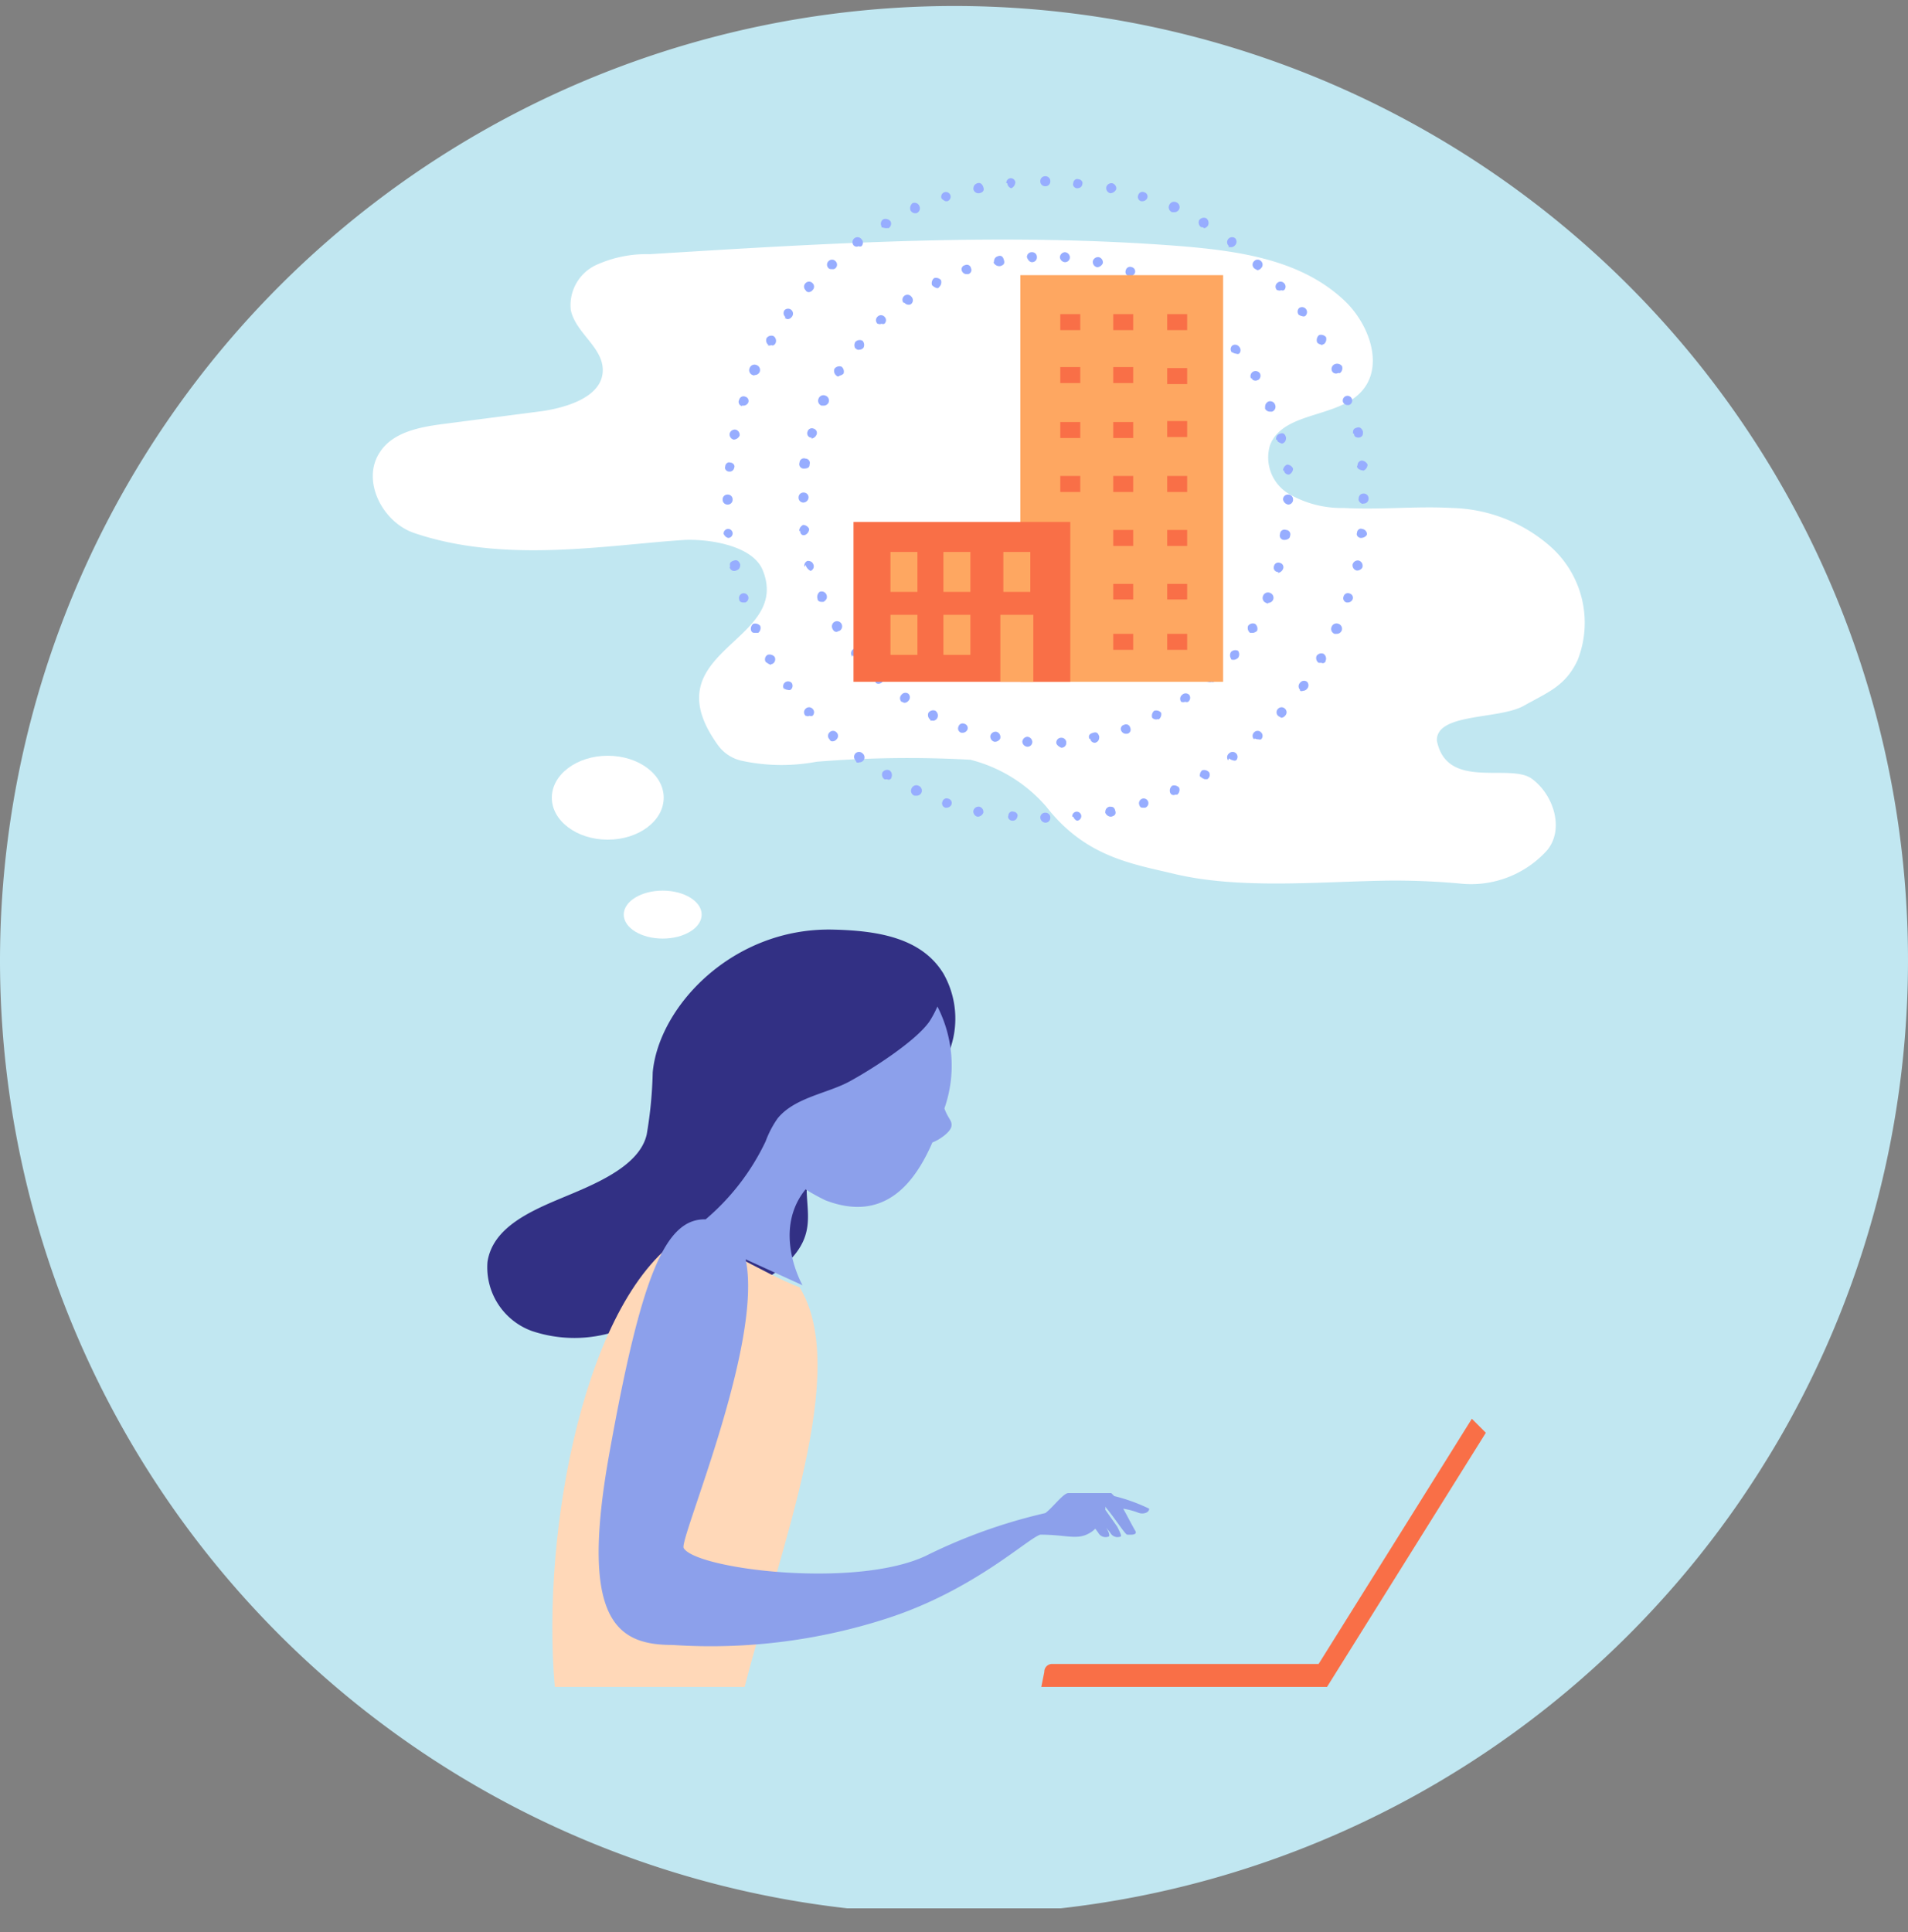 <?xml version="1.0" encoding="UTF-8"?> <svg xmlns="http://www.w3.org/2000/svg" xmlns:xlink="http://www.w3.org/1999/xlink" id="Layer_1" data-name="Layer 1" viewBox="0 0 95.5 96.7"><rect x="0" y="0" width="95.5" height="96.7" fill="#808080" stroke="none"/><defs><style>.cls-1{fill:none;}.cls-2{clip-path:url(#clip-path);}.cls-3{fill:#c1e7f1;}.cls-4{fill:#323084;}.cls-5{fill:#ffd8b8;}.cls-6{fill:#f96f47;}.cls-7{fill:#fff;}.cls-8{fill:#8ca0eb;}.cls-9{fill:#97adff;}.cls-10{fill:#fea761;}</style><clipPath id="clip-path"><rect class="cls-1" width="95.5" height="95.5"></rect></clipPath></defs><title>research icon graphic</title><g class="cls-2"><g class="cls-2"><path class="cls-3" d="M47.8.3A47.75,47.75,0,1,1,0,48.1,47.8,47.8,0,0,1,47.8.3"></path></g><g class="cls-2"><rect class="cls-3" x="30.3" y="32.8" width="1.5" height="1.5"></rect></g><g class="cls-2"><rect class="cls-3" x="35.4" y="32.8" width="1.5" height="1.5"></rect></g><g class="cls-2"><rect class="cls-3" x="40.6" y="32.8" width="1.5" height="1.5"></rect></g><g class="cls-2"><rect class="cls-3" x="30.3" y="37.4" width="1.5" height="1.5"></rect></g><g class="cls-2"><rect class="cls-3" x="35.4" y="37.4" width="1.5" height="1.5"></rect></g><g class="cls-2"><rect class="cls-3" x="40.6" y="37.4" width="1.5" height="1.5"></rect></g></g><path class="cls-4" d="M47.22,48.72c-1.1-1.8-3.3-2.15-5.55-2.2-5-.1-8.7,3.85-9,7.15a21,21,0,0,1-.3,3.1C32,58.42,29.62,59.32,28,60s-3.35,1.5-3.6,3.15a3.39,3.39,0,0,0,2.2,3.45,6.67,6.67,0,0,0,4.3,0c1.4-.4,2.75-1,4.15-1.3,1.75-.4,4.1-1.4,5-2.9s-.15-2.8.65-4.4c1-1.95,3.75-2.1,5.45-3.5A4.56,4.56,0,0,0,47.22,48.72Z"></path><path class="cls-5" d="M34.32,61.77c-5,3-7.25,14.75-6.55,22.65h9.5c1.8-7,5.3-15.85,2.75-20C38.37,63.82,34.72,61.57,34.32,61.77Z"></path><path class="cls-6" d="M66.42,84.42H52.12l.15-.75a.39.39,0,0,1,.4-.4H66L73.67,71l.7.7Z"></path><path class="cls-7" d="M20.72,26.67c-1.6-.55-2.65-2.65-1.7-4.05.65-1,2-1.25,3.15-1.4l5-.65c1.3-.2,3-.75,3-2.05,0-1.15-1.35-1.85-1.6-3a2.22,2.22,0,0,1,1.25-2.25,6.08,6.08,0,0,1,2.7-.55c8.85-.55,17.75-1.1,26.6-.4,3,.25,6.05.7,8.2,2.75,1.25,1.2,2,3.35.75,4.6s-3.85.95-4.5,2.6a2.12,2.12,0,0,0,.95,2.45,5.24,5.24,0,0,0,2.75.7c1.8.1,3.6-.1,5.4,0a7.75,7.75,0,0,1,4.9,1.9,5.1,5.1,0,0,1,1.4,5.7c-.6,1.3-1.45,1.6-2.7,2.3s-4.4.35-4.35,1.75c.5,2.5,3.65,1.1,4.75,1.9s1.65,2.55.75,3.6a5.12,5.12,0,0,1-4.3,1.65,35.69,35.69,0,0,0-3.7-.15c-3.4.05-7.4.45-10.7-.35-2.1-.5-4.4-.85-6.35-3.35a7.43,7.43,0,0,0-3.8-2.35,56.55,56.55,0,0,0-7.7.1,9.46,9.46,0,0,1-3.75-.05,2,2,0,0,1-1.2-.8c-3.4-4.75,3.75-5.1,2.25-8.75-.5-1.2-2.6-1.55-3.9-1.5C30.37,27.27,25.27,28.22,20.72,26.67Z"></path><ellipse class="cls-7" cx="30.42" cy="39.92" rx="2.8" ry="2.1"></ellipse><ellipse class="cls-7" cx="33.17" cy="45.77" rx="1.95" ry="1.2"></ellipse><path class="cls-8" d="M55.77,74.87h0l-.15-.15c-.25,0-1.9,0-2.15,0s-.8.75-1.15,1a27,27,0,0,0-6,2.15c-3.55,1.65-11.5.65-12.1-.4-.25-.4,4-10.25,3.1-14.45l2.85,1.3s-1.55-2.7.15-4.8a10.58,10.58,0,0,0,1,.55c3,1.15,4.5-.95,5.35-2.9.3-.1.9-.5.95-.8s-.15-.35-.35-.9a6.48,6.48,0,0,0-.35-5.1,5.46,5.46,0,0,1-.4.75c-.7,1-2.9,2.4-4,3s-2.75.8-3.6,1.85a5,5,0,0,0-.6,1.15h0a11.69,11.69,0,0,1-3,3.9h-.05c-1.95,0-3.15,2.7-4.75,11.6-1.55,8.5.35,9.7,3.15,9.7A28.64,28.64,0,0,0,44.37,81c4.35-1.4,7.05-4,7.7-4.2,1.35,0,1.85.3,2.5-.1a1.09,1.09,0,0,0,.25-.2l.15.2a.41.41,0,0,0,.5.2c.1,0,.05-.2-.1-.45l.2.25a.41.41,0,0,0,.5.2c.1,0,0-.2-.15-.5l-.6-.85a.39.39,0,0,0,0-.15c.5.6,1,1.4,1.1,1.4s.55.05.4-.2-.35-.65-.6-1.1a3.77,3.77,0,0,1,.75.2c.25.1.55,0,.55-.2A8.82,8.82,0,0,0,55.77,74.87Z"></path><path class="cls-9" d="M52.87,37.17a.24.24,0,0,1,.25-.25h0a.24.24,0,0,1,.25.25h0a.24.24,0,0,1-.25.25h0C53,37.37,52.87,37.27,52.87,37.17Zm-1.45.2a.27.27,0,0,1-.25-.25h0a.27.27,0,0,1,.25-.25h0a.27.27,0,0,1,.25.25h0a.24.24,0,0,1-.25.25Zm3.1-.4c-.05-.15,0-.25.2-.3h0c.15-.05.25,0,.3.2h0c0,.15-.05.25-.2.3h0a.23.23,0,0,1-.25-.2Zm-4.75.15a.27.27,0,0,1-.2-.3h0a.27.27,0,0,1,.3-.2h0a.27.27,0,0,1,.2.3h0c0,.1-.15.2-.25.2h0Zm6.35-.55a.21.21,0,0,1,.15-.3h0a.21.21,0,0,1,.3.15h0a.21.21,0,0,1-.15.3h-.1a.27.27,0,0,1-.2-.15Zm-8,.1h0a.22.22,0,0,1-.15-.3h0a.22.22,0,0,1,.3-.15h0a.22.22,0,0,1,.15.3h0a.27.27,0,0,1-.25.15h-.05Zm9.55-.75a.33.33,0,0,1,.1-.35h0a.33.33,0,0,1,.35.1h0A.33.33,0,0,1,58,36h0a.17.17,0,0,0-.1,0h0A.27.27,0,0,1,57.67,35.92Zm-11.1.1a.29.29,0,0,1-.1-.35h0a.29.29,0,0,1,.35-.1h0a.29.29,0,0,1,.1.35h0a.27.27,0,0,1-.2.15h0a.39.39,0,0,0-.15,0Zm12.55-.9a.25.25,0,0,1,.05-.35h0a.25.25,0,0,1,.35,0h0a.25.25,0,0,1-.05.35h0a.18.18,0,0,1-.15,0h0A.26.26,0,0,1,59.12,35.12Zm-14,0a.25.25,0,0,1,0-.35h0a.25.25,0,0,1,.35-.05h0a.25.25,0,0,1,0,.35h0a.26.26,0,0,1-.2.1h0c-.05,0-.1-.05-.15-.05Zm15.3-1a.24.24,0,0,1,0-.35h0a.24.24,0,0,1,.35,0h0a.24.24,0,0,1,0,.35h0a.18.18,0,0,1-.15,0h0c0,.05-.15,0-.2,0Zm-16.6,0h0a.24.24,0,0,1,0-.35h0a.24.24,0,0,1,.35,0h0a.24.24,0,0,1,0,.35h0a.26.26,0,0,1-.2.1h0s-.15,0-.15-.1Zm17.8-1.15a.31.31,0,0,1,0-.35h0a.31.31,0,0,1,.35-.05h0a.31.31,0,0,1,0,.35h0a.38.38,0,0,1-.2.1h0c-.1,0-.15,0-.15-.05Zm-18.95-.1a.25.25,0,0,1,0-.35h0a.25.25,0,0,1,.35,0h0a.25.25,0,0,1,0,.35h0a.18.18,0,0,1-.15,0h0C42.77,32.87,42.67,32.82,42.67,32.77Zm19.9-1.2a.31.31,0,0,1-.1-.35h0a.29.29,0,0,1,.35-.1h0a.31.31,0,0,1,.1.35h0a.38.38,0,0,1-.2.1h-.15Zm-20.9-.2a.26.26,0,0,1,.1-.35h0a.26.26,0,0,1,.35.1h0a.26.26,0,0,1-.1.35h0c-.05,0-.1.05-.15.05h0c-.1,0-.15-.05-.2-.15Zm21.7-1.3a.26.26,0,0,1-.15-.35h0a.26.26,0,0,1,.35-.15h0a.26.26,0,0,1,.15.35h0a.27.27,0,0,1-.25.15h0c0,.05,0,.05-.1,0Zm-22.45-.2a.33.33,0,0,1,.1-.35h0a.26.26,0,0,1,.35.15h0c.05.15,0,.25-.15.35h-.1c-.1,0-.2-.05-.2-.15Zm23-1.35a.22.22,0,0,1-.15-.3h0a.22.22,0,0,1,.3-.15h0a.22.22,0,0,1,.15.3h0a.33.33,0,0,1-.25.2h0l0-.05Zm-23.65-.25a.24.24,0,0,1,.15-.3h0c.15,0,.25.05.3.2h0a.24.24,0,0,1-.15.3h0A.5.5,0,0,1,40.32,28.27Zm24-1.35a.22.22,0,0,1-.2-.3h0a.22.22,0,0,1,.3-.2h0a.22.22,0,0,1,.2.3h0c0,.1-.1.2-.3.2ZM40,26.57a.34.34,0,0,1,.2-.3h0a.34.34,0,0,1,.3.2h0a.34.34,0,0,1-.2.3h0c-.15.05-.25-.05-.25-.2ZM64.22,25a.24.24,0,0,1,.25-.25h0a.24.24,0,0,1,.25.25h0a.24.24,0,0,1-.25.25h0A.32.32,0,0,1,64.22,25Zm-24,.15a.24.24,0,0,1-.25-.25h0a.24.24,0,0,1,.25-.25h0a.24.24,0,0,1,.25.25h0a.27.27,0,0,1-.25.25Zm24-1.6a.34.34,0,0,1,.2-.3h0a.34.34,0,0,1,.3.2h0a.34.34,0,0,1-.2.3h0a.23.23,0,0,1-.25-.2Zm-24-.1a.22.22,0,0,1-.2-.3h0a.22.22,0,0,1,.3-.2h0a.22.22,0,0,1,.2.3h0c0,.15-.1.2-.3.2ZM63.87,22h0c0-.15.05-.25.2-.3h0c.15-.05.25,0,.3.2h0c0,.15-.05.25-.2.3h0c-.15-.05-.25-.1-.25-.2Zm-23.3-.1a.22.22,0,0,1-.15-.3h0a.22.22,0,0,1,.3-.15h0a.22.22,0,0,1,.15.3h0a.33.33,0,0,1-.25.2h0a0,0,0,0,0,0-.05Zm22.75-1.45h0c0-.15,0-.25.15-.35h0a.26.26,0,0,1,.35.15h0a.26.26,0,0,1-.15.35h-.1a.27.27,0,0,1-.25-.15Zm-22.2-.15a.26.26,0,0,1-.15-.35h0a.26.26,0,0,1,.35-.15h0a.26.26,0,0,1,.15.35h0a.27.27,0,0,1-.25.15h-.1Zm21.5-1.35a.26.26,0,0,1,.1-.35h0a.26.26,0,0,1,.35.1h0A.26.26,0,0,1,63,19h0s-.1.05-.15.05h0c-.1,0-.2-.05-.2-.15Zm-20.75-.15a.29.29,0,0,1-.1-.35h0a.31.31,0,0,1,.35-.1h0a.31.31,0,0,1,.1.35h0a.38.38,0,0,1-.2.1h0a.09.09,0,0,1-.15,0Zm19.8-1.15a.25.25,0,0,1,0-.35h0a.25.25,0,0,1,.35.05h0a.25.25,0,0,1,0,.35h0a.18.18,0,0,1-.15,0h0A.38.38,0,0,1,61.67,17.62Zm-18.85-.2a.31.31,0,0,1,0-.35h0a.31.31,0,0,1,.35-.05h0a.31.31,0,0,1,.05.35h0a.26.26,0,0,1-.2.1h0A.18.18,0,0,1,42.82,17.42Zm17.75-1a.24.24,0,0,1,0-.35h0a.24.24,0,0,1,.35,0h0a.24.24,0,0,1,0,.35h0a.26.26,0,0,1-.2.1h0C60.67,16.47,60.62,16.47,60.57,16.42Zm-16.65-.25a.24.24,0,0,1,0-.35h0a.24.24,0,0,1,.35,0h0a.24.24,0,0,1,0,.35h0a.18.18,0,0,1-.15,0h0c-.1.05-.15,0-.2,0Zm15.4-.8a.25.25,0,0,1,0-.35h0a.25.25,0,0,1,.35,0h0a.25.25,0,0,1,.05.35h0a.26.26,0,0,1-.2.1h0s-.1-.05-.15-.05Zm-14.1-.25a.25.25,0,0,1,.05-.35h0a.25.25,0,0,1,.35.05h0a.25.25,0,0,1,0,.35h0a.18.18,0,0,1-.15.05h0a.26.26,0,0,1-.2-.1ZM58,14.47a.29.29,0,0,1-.1-.35h0a.29.29,0,0,1,.35-.1h0a.29.29,0,0,1,.1.35h0a.27.27,0,0,1-.2.15h0c-.1,0-.15,0-.15,0Zm-11.35-.2a.33.33,0,0,1,.1-.35h0a.33.33,0,0,1,.35.1h0a.33.33,0,0,1-.1.35h0s0,.05-.1.05h0a.53.53,0,0,1-.25-.15Zm9.85-.45a.22.22,0,0,1-.15-.3h0a.22.22,0,0,1,.3-.15h0a.22.22,0,0,1,.15.3h0a.27.27,0,0,1-.25.15h-.05Zm-8.35-.25a.21.21,0,0,1,.15-.3h0a.21.21,0,0,1,.3.15h0a.21.21,0,0,1-.15.3h-.1a.27.27,0,0,1-.2-.15Zm6.75-.2h0a.27.27,0,0,1-.2-.3h0a.27.27,0,0,1,.3-.2h0a.27.27,0,0,1,.2.3h0a.33.33,0,0,1-.25.2h-.05Zm-5.15-.25c0-.15.05-.25.2-.3h0c.15-.05.25,0,.3.2h0c.05.15,0,.25-.2.3H50A.33.33,0,0,1,49.72,13.12Zm3.55,0h0a.27.27,0,0,1-.25-.25h0a.27.27,0,0,1,.25-.25h0a.27.27,0,0,1,.25.25h0a.24.24,0,0,1-.25.25Zm-1.9-.25a.24.24,0,0,1,.25-.25h0a.24.24,0,0,1,.25.25h0a.24.24,0,0,1-.25.25h0c-.1,0-.2-.1-.25-.25Z"></path><path class="cls-9" d="M52.07,40.92a.24.24,0,0,1,.25-.25h0a.24.24,0,0,1,.25.25h0a.24.24,0,0,1-.25.25h0A.27.27,0,0,1,52.07,40.92Zm-1.4.15h0c-.15,0-.25-.15-.2-.25h0c0-.15.15-.25.25-.2h0c.15,0,.25.15.2.25h0a.23.23,0,0,1-.25.2Zm3-.2a.23.23,0,0,1,.2-.25h0a.23.23,0,0,1,.25.2h0a.23.23,0,0,1-.2.25h0C53.87,41.07,53.77,41,53.72,40.87Zm-4.75,0h0a.27.27,0,0,1-.2-.3h0a.27.27,0,0,1,.3-.2h0a.27.27,0,0,1,.2.3h0a.33.33,0,0,1-.25.2H49Zm6.4-.2c0-.15.05-.25.2-.3h0c.15,0,.25,0,.3.2h0c.05.15,0,.25-.2.3h-.05a.33.33,0,0,1-.25-.2Zm-8-.25h0a.22.22,0,0,1-.15-.3h0a.22.22,0,0,1,.3-.15h0a.22.22,0,0,1,.15.3h0a.27.27,0,0,1-.25.15h0Zm9.7-.15a.24.24,0,0,1,.15-.3h0a.24.24,0,0,1,.3.15h0a.24.24,0,0,1-.15.3h-.1c-.1,0-.15,0-.2-.15Zm-11.25-.45a.26.26,0,0,1-.15-.35h0a.26.26,0,0,1,.35-.15h0a.26.26,0,0,1,.15.35h0a.27.27,0,0,1-.25.15h-.1Zm12.8-.15a.31.31,0,0,1,.1-.35h0a.33.33,0,0,1,.35.1h0a.31.31,0,0,1-.1.35h-.1a.18.18,0,0,1-.25-.1ZM44.27,39a.29.29,0,0,1-.1-.35h0a.29.29,0,0,1,.35-.1h0a.29.29,0,0,1,.1.35h0c0,.1-.15.15-.2.1h-.15Zm15.8-.1a.33.33,0,0,1,.1-.35h0a.33.33,0,0,1,.35.1h0a.26.26,0,0,1-.1.35h0a.17.17,0,0,0-.1,0h0a.53.53,0,0,1-.25-.15Zm-17.25-.85a.25.25,0,0,1,0-.35h0a.25.25,0,0,1,.35,0h0a.25.25,0,0,1,.05.35h0a.26.26,0,0,1-.2.1h0a.18.18,0,0,1-.15,0Zm18.65,0a.25.25,0,0,1,.05-.35h0a.25.25,0,0,1,.35,0h0a.25.25,0,0,1,0,.35h0a.18.18,0,0,1-.15,0h0a.38.38,0,0,1-.2-.1ZM41.52,37a.24.24,0,0,1,0-.35h0a.24.24,0,0,1,.35,0h0a.24.24,0,0,1,0,.35h0a.26.26,0,0,1-.2.1h0c-.05,0-.1,0-.15-.1ZM62.77,37a.24.24,0,0,1,0-.35h0a.24.24,0,0,1,.35,0h0a.24.24,0,0,1,0,.35h0A.18.18,0,0,1,63,37h0s-.15,0-.2-.05ZM40.32,35.82h0a.24.24,0,0,1,0-.35h0a.24.24,0,0,1,.35,0h0a.24.24,0,0,1,0,.35h0a.18.18,0,0,1-.15,0h0c-.1.05-.15,0-.2,0Zm23.65,0a.24.24,0,0,1,0-.35h0a.24.24,0,0,1,.35,0h0a.24.24,0,0,1,0,.35h0a.26.26,0,0,1-.2.1h0c-.05-.05-.1-.05-.15-.1Zm-24.7-1.3a.25.25,0,0,1,0-.35h0a.25.25,0,0,1,.35,0h0a.25.25,0,0,1-.05.35h0a.18.18,0,0,1-.15,0h0a.26.26,0,0,1-.2-.1Zm25.8,0a.25.25,0,0,1,0-.35h0a.25.25,0,0,1,.35-.05h0a.25.25,0,0,1,0,.35h0a.26.26,0,0,1-.2.1h0a.18.18,0,0,1-.15,0Zm-26.75-1.4a.26.26,0,0,1,.1-.35h0a.33.33,0,0,1,.35.1h0a.26.26,0,0,1-.1.35h0a.17.17,0,0,0-.1.05h0A1.09,1.09,0,0,1,38.32,33.12ZM66,33.17a.29.29,0,0,1-.1-.35h0a.29.29,0,0,1,.35-.1h0a.29.29,0,0,1,.1.35h0c0,.1-.15.15-.2.1h0c-.05,0-.1,0-.15,0Zm-28.4-1.6a.31.31,0,0,1,.1-.35h0a.33.33,0,0,1,.35.1h0a.31.31,0,0,1-.1.35h-.1c-.15,0-.2,0-.25-.1Zm29.2.15a.26.26,0,0,1-.15-.35h0a.26.26,0,0,1,.35-.15h0a.26.26,0,0,1,.15.35h0a.27.27,0,0,1-.25.15h-.1ZM37,30h0a.24.24,0,0,1,.15-.3h0a.24.24,0,0,1,.3.15h0a.24.24,0,0,1-.15.3h-.1c-.1,0-.2-.05-.2-.15Zm30.4.15a.22.22,0,0,1-.15-.3h0a.22.22,0,0,1,.3-.15h0a.22.22,0,0,1,.15.3h0a.27.27,0,0,1-.25.15h0Zm-30.85-1.8h0c-.05-.15,0-.25.2-.3h0c.15-.05.25.05.3.2h0c0,.15-.05.25-.2.3h0A.23.23,0,0,1,36.52,28.37Zm31.35.2a.27.27,0,0,1-.2-.3h0a.27.27,0,0,1,.3-.2h0a.27.27,0,0,1,.2.3h0c0,.1-.15.2-.25.2h0ZM36.22,26.72h0a.23.23,0,0,1,.2-.25h0a.23.23,0,0,1,.25.2h0a.23.23,0,0,1-.2.25h0C36.37,26.92,36.27,26.82,36.22,26.72Zm31.9.2c-.15,0-.25-.15-.2-.25h0c0-.15.15-.25.25-.2h0a.27.27,0,0,1,.25.25h0c0,.1-.15.2-.3.2ZM36.17,25a.24.24,0,0,1,.25-.25h0a.24.24,0,0,1,.25.25h0a.24.24,0,0,1-.25.25h0A.24.24,0,0,1,36.17,25ZM68,25h0c0-.2.1-.3.25-.3h0a.24.24,0,0,1,.25.25h0a.24.24,0,0,1-.25.25h0c-.1.05-.25-.1-.25-.2Zm-31.5-1.4c-.15,0-.25-.15-.2-.25h0c0-.15.15-.25.25-.2h0c.15,0,.25.15.2.25h0a.23.23,0,0,1-.25.2Zm31.45-.3h0a.23.23,0,0,1,.2-.25h0a.34.34,0,0,1,.3.2h0a.34.34,0,0,1-.2.3h0C68,23.52,67.92,23.42,67.92,23.32ZM36.72,22a.27.27,0,0,1-.2-.3h0a.27.27,0,0,1,.3-.2h0a.27.27,0,0,1,.2.3h0a.34.34,0,0,1-.3.2Zm31-.3c0-.15,0-.25.2-.3h0c.15-.05.25.05.3.2h0c0,.15,0,.25-.2.3h0c-.15,0-.25-.05-.25-.2ZM37.12,20.32A.22.22,0,0,1,37,20h0a.22.22,0,0,1,.3-.15h0a.22.22,0,0,1,.15.3h0a.27.27,0,0,1-.25.15h-.05Zm30.1-.2a.24.24,0,0,1,.15-.3h0a.24.24,0,0,1,.3.15h0a.24.24,0,0,1-.15.3h-.1a.27.27,0,0,1-.2-.15ZM37.67,18.77a.26.26,0,0,1-.15-.35h0a.26.26,0,0,1,.35-.15h0a.26.26,0,0,1,.15.35h0a.27.27,0,0,1-.25.15h0c-.05.05-.05,0-.1,0Zm29-.2a.26.26,0,0,1,.15-.35h0a.31.31,0,0,1,.35.1h0a.31.31,0,0,1-.1.35h-.1a.22.22,0,0,1-.3-.1Zm-28.2-1.3a.29.29,0,0,1-.1-.35h0a.29.29,0,0,1,.35-.1h0a.29.29,0,0,1,.1.35h0c-.05.1-.15.15-.2.1h0C38.47,17.32,38.42,17.27,38.42,17.27Zm27.45-.15h0a.33.33,0,0,1,.1-.35h0a.33.33,0,0,1,.35.1h0a.33.33,0,0,1-.1.35h0a.17.17,0,0,0-.1.05h0c-.1-.05-.2-.05-.25-.15Zm-26.6-1.25a.25.25,0,0,1-.05-.35h0a.25.25,0,0,1,.35,0h0a.25.25,0,0,1,0,.35h0a.26.26,0,0,1-.2.1h0c-.05,0-.1-.05-.15-.05Zm25.7-.1h0a.25.25,0,0,1,0-.35h0a.25.25,0,0,1,.35.05h0a.25.25,0,0,1-.05.35h0a.18.18,0,0,1-.15,0h0a.38.38,0,0,1-.2-.1ZM40.32,14.52a.24.24,0,0,1,0-.35h0a.24.24,0,0,1,.35,0h0a.24.24,0,0,1,0,.35h0a.26.26,0,0,1-.2.1h0s-.1,0-.15-.1Zm23.6,0a.24.24,0,0,1,0-.35h0a.24.24,0,0,1,.35,0h0a.24.24,0,0,1,0,.35h0a.18.18,0,0,1-.15,0h0c-.05.05-.15,0-.2,0Zm-22.45-1.1a.24.24,0,0,1,0-.35h0a.24.24,0,0,1,.35,0h0a.24.24,0,0,1,0,.35h0a.18.18,0,0,1-.15.05h0c-.1,0-.15,0-.2-.05Zm21.3,0a.24.24,0,0,1,0-.35h0a.24.24,0,0,1,.35,0h0a.24.24,0,0,1,0,.35h0a.26.26,0,0,1-.2.1h0c-.05-.05-.1-.05-.15-.1ZM42.72,12.27a.25.25,0,0,1,.05-.35h0a.25.25,0,0,1,.35.05h0a.25.25,0,0,1,0,.35h0a.18.18,0,0,1-.15,0h0A.2.2,0,0,1,42.72,12.27Zm18.8.05a.25.25,0,0,1-.05-.35h0a.25.25,0,0,1,.35-.05h0a.25.25,0,0,1,0,.35h0a.26.26,0,0,1-.2.1h0c-.05,0-.1,0-.15,0Zm-17.4-1a.26.26,0,0,1,.1-.35h0a.33.33,0,0,1,.35.1h0a.26.26,0,0,1-.1.35h0a.17.17,0,0,0-.1,0h0A1.09,1.09,0,0,1,44.12,11.37Zm16,.05a.29.29,0,0,1-.1-.35h0a.29.29,0,0,1,.35-.1h0a.29.29,0,0,1,.1.35h0a.27.27,0,0,1-.2.15h0a.18.18,0,0,0-.15-.05Zm-14.55-.85a.33.33,0,0,1,.1-.35h0a.26.26,0,0,1,.35.15h0a.26.26,0,0,1-.15.35h-.1a.27.27,0,0,1-.2-.15Zm13.1.1a.26.26,0,0,1-.15-.35h0a.26.26,0,0,1,.35-.15h0a.26.26,0,0,1,.15.35h0a.27.27,0,0,1-.25.15h-.1ZM47.12,9.92a.24.24,0,0,1,.15-.3h0a.24.24,0,0,1,.3.15h0a.24.24,0,0,1-.15.3h-.1S47.17,10,47.12,9.92Zm10,.15a.22.22,0,0,1-.15-.3h0a.22.22,0,0,1,.3-.15h0a.22.22,0,0,1,.15.3h0a.27.27,0,0,1-.25.15h-.05Zm-8.4-.6c0-.15.05-.25.2-.3h0c.15-.05.25.05.3.2h0c.05.15,0,.25-.2.3H49A.26.26,0,0,1,48.72,9.47Zm6.85.2a.27.27,0,0,1-.2-.3h0a.27.27,0,0,1,.3-.2h0a.27.27,0,0,1,.2.3h0a.34.34,0,0,1-.3.2Zm-5.2-.5a.23.23,0,0,1,.2-.25h0a.23.23,0,0,1,.25.2h0a.34.34,0,0,1-.2.3h0a.27.27,0,0,1-.2-.25Zm3.55.25h0c-.15,0-.25-.15-.2-.25h0c0-.15.15-.25.25-.2h0c.15,0,.25.15.2.25h0c0,.1-.1.2-.25.2Zm-1.85-.35a.24.24,0,0,1,.25-.25h0a.24.24,0,0,1,.25.25h0a.24.24,0,0,1-.25.25h0a.24.24,0,0,1-.25-.25Z"></path><rect class="cls-1" x="-7.08" y="-12.23" width="112.15" height="96.65"></rect><rect class="cls-10" x="51.07" y="13.77" width="10.15" height="20.35"></rect><rect class="cls-6" x="42.72" y="26.12" width="10.85" height="8"></rect><path class="cls-6" d="M59.42,21.87h-1v-.8h1Zm0-3.45h-1v.8h1Zm0,5.4h-1v.8h1Zm0,2.7h-1v.8h1Zm0,2.7h-1V30h1Zm0,2.5h-1v.8h1Zm-2.7-10.6h-1v.8h1Zm-2.65,0h-1v.8h1Zm2.65-2.75h-1v.8h1Zm-2.65,0h-1v.8h1Zm2.65,5.45h-1v.8h1Zm-2.65,0h-1v.8h1Zm2.65,2.7h-1v.8h1Zm0,2.7h-1V30h1Zm0,2.5h-1v.8h1Zm2.7-16h-1v.8h1Zm-2.7,0h-1v.8h1Zm-2.65,0h-1v.8h1Z"></path><path class="cls-10" d="M51.72,34.12H50.07V30.77h1.65Zm-5.8-6.5H44.57v2h1.35Zm0,3.15H44.57v2h1.35Zm2.65-3.15H47.22v2h1.35Zm3,0H50.22v2h1.35Zm-3,3.15H47.22v2h1.35Z"></path></svg> 